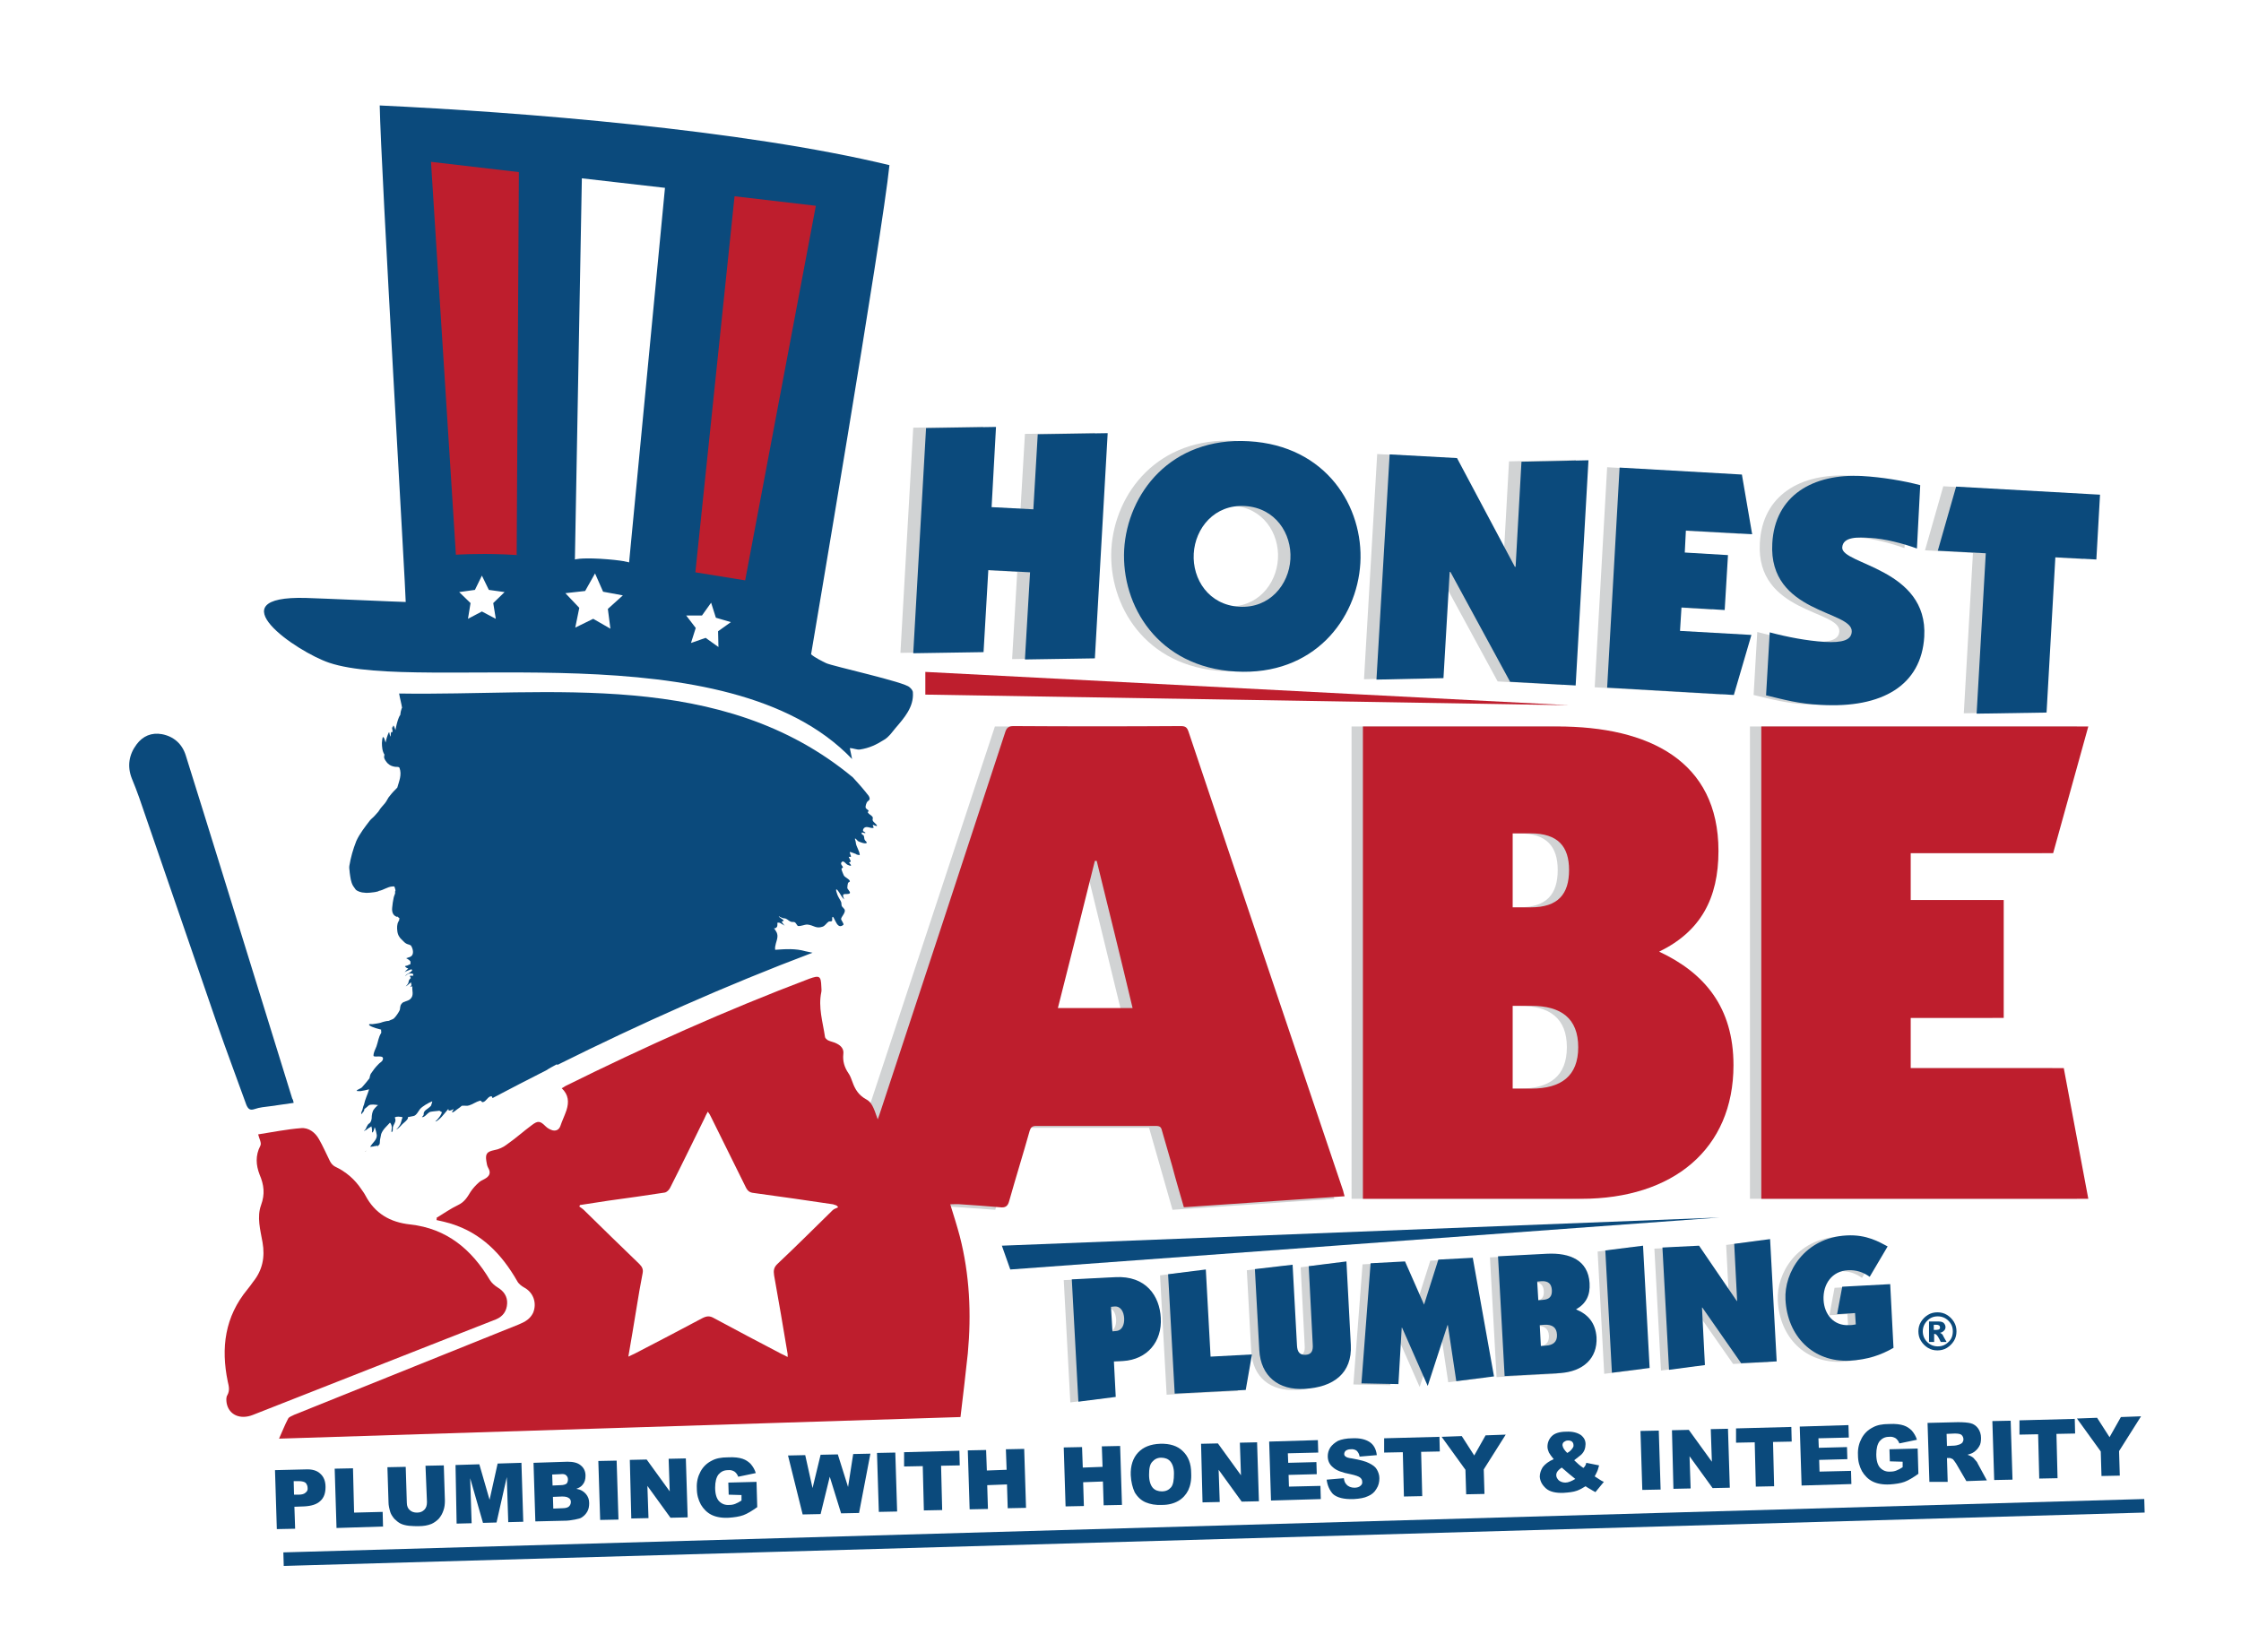 <svg xmlns="http://www.w3.org/2000/svg" xmlns:xlink="http://www.w3.org/1999/xlink" id="Layer_1" x="0px" y="0px" viewBox="0 0 612 451.2" style="enable-background:new 0 0 612 451.2;" xml:space="preserve"><style type="text/css">	.st0{fill-rule:evenodd;clip-rule:evenodd;fill:#0B4A7C;}	.st1{fill:#D1D3D4;}	.st2{fill:#BE1E2D;}	.st3{fill:#0B4A7C;}	.st4{fill-rule:evenodd;clip-rule:evenodd;fill:#010101;}	.st5{fill-rule:evenodd;clip-rule:evenodd;fill:#BE1E2D;}</style><path class="st0" d="M249.3,189.1c0.3,4-2.4,7-4.8,9.8c-1,1.2-1.7,2.3-3,3.1c-2.2,1.4-4.1,2.3-6.7,2.7c-0.8,0.1-1.9-0.4-2.7-0.4 c0,0,0,0.1,0,0.1c0.1,0.6,0.6,2.9,0.6,2.9c-34-35.7-117.5-17.8-142.8-26.3c-8.9-3-31.4-18.4-6.3-17.7c3.8,0.1,25.8,1.1,27.2,1.1 c0.1-1.4-6.8-118.7-7.1-135.6c38.3,1.8,99.1,6.6,139.2,16.3c-1.9,18.9-21.4,133.5-21.4,133.6c1.2,1,2.9,1.8,4.1,2.4 c1.6,0.8,21.7,5.2,22.8,6.6C248.8,188,249.3,188.6,249.3,189.1z M158.9,48.7L157,152.8c0,0,1.3-0.5,6.9-0.2c6.4,0.4,7.9,1,7.9,1 l9.8-102.3L158.9,48.7z M129.7,161.1l-4.3,0.6l3.1,3l-0.7,4.3l3.8-2l3.8,2l-0.7-4.3l3.1-3l-4.3-0.6l-1.9-3.9L129.7,161.1z  M191.7,168.1l-4.3,0l2.6,3.4l-1.3,4.1l4-1.4l3.5,2.5l-0.1-4.3l3.5-2.5l-4.1-1.2l-1.3-4.1L191.7,168.1z M159.8,161.4l-5.4,0.6l3.8,4 l-1.1,5.4l4.9-2.4l4.7,2.7l-0.7-5.4l4.1-3.7l-5.4-1l-2.2-5L159.8,161.4z"></path><g>	<path class="st1" d="M271.7,198.4H321l43.4,129l-44.2,3l-6.4-22.4h-35.4l-6.6,22.4l-42.7-3L271.7,198.4z M296.2,235.2h-0.4  l-10.2,40.6h20.5L296.2,235.2z"></path>	<path class="st1" d="M369.2,198.4h53c25,0,44,9.4,44,34c0,13-4.9,22-16.2,27.5c12.4,5.8,20.3,15.2,20.3,31  c0,22.9-16.5,36.5-41.6,36.5h-59.6V198.4z M410,247.8h4.9c7.5,0,10.5-3.6,10.5-10.2c0-6.4-3-10-10.5-10H410V247.8z M410,297.3h5.1  c8.1,0,12.8-3.4,12.8-11.3c0-7.9-4.7-11.3-12.8-11.3H410V297.3z"></path>	<path class="st1" d="M477.9,327.4v-129h89.3l-9.6,34.6h-38.9v12.8h25.4v32.2h-25.4v13.7h41.8l6.7,35.7H477.9z"></path></g><g>	<path class="st2" d="M372.3,198.4h53c25,0,44,9.4,44,34c0,13-4.9,22-16.2,27.5c12.4,5.8,20.3,15.2,20.3,31  c0,22.9-16.5,36.5-41.6,36.5h-59.6V198.4z M413.1,247.8h4.9c7.5,0,10.5-3.6,10.5-10.2c0-6.4-3-10-10.5-10h-4.9V247.8z M413.1,297.3  h5.1c8.1,0,12.8-3.4,12.8-11.3c0-7.9-4.7-11.3-12.8-11.3h-5.1V297.3z"></path>	<path class="st2" d="M481,327.4v-129h89.3l-9.6,34.6h-38.9v12.8h25.4v32.2h-25.4v13.7h41.8l6.7,35.7H481z"></path></g><g>	<path class="st1" d="M292.3,383l-1.8-33.4l11.8-0.6c8.5-0.5,12.2,5.2,12.5,11.1c0.4,6.5-3.7,11.4-10.3,11.8L302,372l0.5,9.7  L292.3,383z M301.6,363.9l1-0.1c1.6-0.1,2.3-1.7,2.2-3.5c-0.1-1.7-0.9-3.3-2.6-3.2l-1,0.1L301.6,363.9z"></path>	<path class="st1" d="M318.6,380.9l-1.8-32.6l10.3-1.3l1.3,23.8l11.3-0.6l-1.7,9.7L318.6,380.9z"></path>	<path class="st1" d="M350.8,345.7l1.2,22.1c0.1,1.7,0.7,2.6,2.4,2.5c1.7-0.1,2-1.3,1.9-2.8l-1.1-21.4l10.3-1.3l1.2,22.8  c0.4,7.7-4.7,11.6-12.7,12c-7,0.4-11.9-3.4-12.3-10.6l-1.2-22.1L350.8,345.7z"></path>	<path class="st1" d="M390.6,344.3l9.4-0.5l5.8,32.4l-10.3,1.3l-2.3-15.3l-0.1,0l-5.4,16.6l-7-15.9l-0.1,0l-0.9,15.4l-10.1-0.2  l2.5-32.8l9.4-0.5l5.2,11.8L390.6,344.3z"></path>	<path class="st1" d="M406.9,343.4l13.4-0.7c6.3-0.3,11.2,1.8,11.6,8c0.2,3.3-0.9,5.6-3.7,7.2c3.2,1.3,5.3,3.6,5.6,7.6  c0.3,5.8-3.7,9.4-10,9.8l-15.1,0.8L406.9,343.4z M417.9,355.4l1.2-0.1c1.9-0.1,2.6-1,2.5-2.7c-0.1-1.6-0.9-2.5-2.8-2.4l-1.2,0.1  L417.9,355.4z M418.6,367.9l1.3-0.1c2-0.1,3.2-1,3.1-3s-1.3-2.8-3.4-2.7l-1.3,0.1L418.6,367.9z"></path>	<path class="st1" d="M446.6,340.5l1.8,33.4l-10.3,1.3l-1.8-33.4L446.6,340.5z"></path>	<path class="st1" d="M451.8,341l10-0.5l10.3,15.1l0.1,0l-0.8-15.6l9.8-1.3L483,372l-9.7,0.5l-10.6-15.2l-0.1,0l0.8,15.7l-9.8,1.3  L451.8,341z"></path>	<path class="st1" d="M508.5,349c-1.8-1.3-3.7-1.9-5.9-1.8c-4.4,0.2-6.9,3.8-6.7,8.1c0.2,4,2.8,7.1,6.9,6.9c0.9,0,1.3-0.1,1.9-0.2  l-0.2-3.1l-4.9,0.3l1.4-7.5l13.1-0.7l0.9,17.4c-3.5,2-7,3.2-11.9,3.5c-10.1,0.5-17.1-6.7-17.6-16.7c-0.4-7.4,5.2-16.9,16.7-17.5  c5.5-0.3,8.9,1.8,11.2,3L508.5,349z"></path></g><g>	<path class="st1" d="M245.9,178.3l3.5-61.5l19.1-0.3l-1.2,21.9l11.4,0.6l1.2-20.5l19.1-0.3l-3.5,61.5l-19.1,0.3l1.4-23.8l-11.4-0.6  L265,178L245.9,178.3z"></path>	<path class="st1" d="M368,153.7c-0.9,15.3-12.7,30.8-34,29.6c-21.3-1.2-31.3-18-30.5-33.3c0.9-15.3,12.7-30.8,34-29.6  C358.9,121.7,368.9,138.4,368,153.7z M322.6,151.1c-0.4,7,4.1,14,12.4,14.5c8.3,0.5,13.6-6,14-13c0.4-7-4.1-14-12.4-14.5  C328.2,137.7,323,144.1,322.6,151.1z"></path>	<path class="st1" d="M376.1,124l18.4,1l15.8,29.7l0.2,0l1.6-28.7l18.3-0.4l-3.5,61.5l-17.9-1l-16.3-30l-0.2,0l-1.7,29l-18.3,0.4  L376.1,124z"></path>	<path class="st1" d="M435.5,187.7l3.4-60.1l33.4,1.9l2.8,16.3l-18.1-1l-0.3,6l11.8,0.7l-0.9,15l-11.8-0.7l-0.4,6.4l19.5,1.1  l-4.8,16.4L435.5,187.7z"></path>	<path class="st1" d="M520.1,149.7c-3.8-1.4-8.9-2.7-12.8-2.9c-3.2-0.2-7.4-0.4-7.6,2.6c-0.3,4.7,23.5,5.7,22.4,24.4  c-0.8,13.2-11.4,19.6-28.3,18.6c-6-0.3-9.9-1.4-14.9-2.6l1-17.2c4.9,1.3,10.2,2.3,14.9,2.6c5,0.3,7.4-0.5,7.5-2.8  c0.3-5.8-22.8-4.9-21.7-24.1c0.7-13.1,11.1-19.1,24.5-18.4c5.4,0.3,11.4,1.3,15.9,2.5L520.1,149.7z"></path>	<path class="st1" d="M530.7,132.8l39.3,2.2l-1,17.7l-11.2-0.6l-2.4,42.4l-19.1,0.3l2.5-43.8l-13.1-0.7L530.7,132.8z"></path></g><g>	<path class="st3" d="M534.3,363.6c0,0.9-0.2,1.8-0.7,2.6c-0.5,0.8-1.1,1.4-1.9,1.9c-0.8,0.5-1.7,0.7-2.6,0.7  c-0.9,0-1.8-0.2-2.6-0.7c-0.8-0.5-1.4-1.1-1.9-1.9c-0.5-0.8-0.7-1.7-0.7-2.6c0-0.9,0.2-1.8,0.7-2.6c0.5-0.8,1.1-1.4,1.9-1.9  c0.8-0.5,1.7-0.7,2.6-0.7c0.9,0,1.8,0.2,2.6,0.7c0.8,0.5,1.4,1.1,1.9,1.9C534.1,361.8,534.3,362.7,534.3,363.6z M533.3,363.6  c0-1.2-0.4-2.1-1.2-2.9c-0.8-0.8-1.8-1.2-2.9-1.2c-1.2,0-2.1,0.4-2.9,1.2c-0.8,0.8-1.2,1.8-1.2,2.9s0.4,2.1,1.2,2.9  c0.8,0.8,1.8,1.2,2.9,1.2c1.2,0,2.1-0.4,2.9-1.2C532.9,365.8,533.3,364.8,533.3,363.6z M526.8,360.9h2.5c0.7,0,1.2,0.1,1.5,0.4  c0.3,0.3,0.5,0.7,0.5,1.1c0,0.4-0.1,0.7-0.4,1s-0.6,0.5-1.1,0.6c0.2,0.1,0.4,0.2,0.5,0.3c0.1,0.1,0.3,0.3,0.4,0.6  c0,0,0.3,0.6,0.9,1.6h-1.6c-0.5-1.1-0.9-1.7-1.1-1.9c-0.2-0.2-0.4-0.3-0.5-0.3c0,0-0.1,0-0.2,0v2.2h-1.4V360.9z M528.2,363.2h0.6  c0.4,0,0.7-0.1,0.8-0.2c0.2-0.1,0.2-0.3,0.2-0.5c0-0.2-0.1-0.4-0.2-0.5c-0.2-0.1-0.4-0.2-0.8-0.2h-0.7V363.2z"></path></g><polygon class="st4" points="100.1,314.2 100.1,314.2 100.1,314.2 "></polygon><path class="st4" d="M99.7,314.4l0.1,0c0.1,0,0.2-0.1,0.2-0.2l0,0C100,314.3,99.9,314.3,99.7,314.4 C99.7,314.4,99.7,314.4,99.7,314.4z"></path><path class="st4" d="M110.5,275.8c0,0-0.2,0.1-0.1,0.1c0.1,0,0.3-0.1,0.4-0.2c0,0,0,0,0,0C110.7,275.7,110.6,275.8,110.5,275.8z"></path><path class="st4" d="M111.6,276.1c0.1,0,0.2-0.1,0.2-0.1C111.8,276,111.8,276.1,111.6,276.1C111.7,276.1,111.6,276.1,111.6,276.1z"></path><path class="st0" d="M109,189.4c0.2,1.3,0.6,2.6,0.8,3.9c-0.1,0.2-0.2,0.3-0.2,0.5c-0.2,0.5-0.2,1-0.3,1.5c-0.2,0.2-0.3,0.5-0.4,0.7 c-0.4,1-0.7,2.2-0.9,3.4c-0.1-0.3-0.2-0.6-0.3-0.8c0-0.1-0.2-0.5-0.3-0.4c-0.1,0-0.1,0.3-0.1,0.5c-0.1-0.1-0.1-0.1-0.2-0.1 c-0.1,0.1,0.1,0.8,0.1,1c0,0.1,0,0.2,0,0.4c0,0-0.1-0.1-0.1-0.1c0,0,0,0-0.1,0l0-0.1c0,0,0,0.1,0,0.1c-0.3-0.1-0.3,0.8-0.3,0.9 c0,0.1,0,0.3,0,0.4c-0.2-0.3-0.3-0.6-0.3-0.7c0-0.2-0.1-0.6-0.2-0.5c-0.4,0.8-0.7,1.8-0.9,2.8c-0.2-0.7-0.4-1.5-0.7-1.5 c-0.2,0-0.3,1.5-0.3,1.6c0,1,0.1,2.3,0.7,3.2c-0.1,0.3-0.1,0.6-0.1,0.8c0.1,0.5,0.6,1.2,1,1.6c0.5,0.5,1.2,0.8,1.9,0.9 c0.3,0.1,1.1-0.1,1.3,0.3c0.7,1.9-0.1,3.6-0.6,5.4c-0.7,0.7-1.4,1.4-2,2.2c-0.6,0.6-0.8,1.4-1.4,2.1c-0.5,0.6-1.2,1.3-1.6,2 c-0.1,0.1-0.1,0.2-0.2,0.3c-0.3,0.3-0.6,0.7-0.9,1c-0.4,0.5-1,0.9-1.4,1.4c-1.3,1.7-2.8,3.6-3.7,5.6c-0.9,2.3-1.5,4.4-1.9,6.8 c-0.1,0.6,0.1,1.3,0.1,1.8c0.2,1.4,0.3,2.5,0.9,3.6l0,0l0,0c0.2,0.3,0.4,0.6,0.7,1c0.4,0.5,1.6,0.9,2.5,0.9c0.5,0.1,0.9,0,1.4,0 c0.7-0.1,1.3-0.1,2-0.3c0.2,0,0.3-0.1,0.5-0.2c1.2-0.2,2.3-1.1,3.6-1.2c0.2,0,0.4,0,0.6,0c0.1,0.4,0.3,0.7,0.3,1.2l-0.1,0.1 c0,0.2,0,0.4,0,0.6c-0.1,0.4-0.3,0.7-0.4,1.2c-0.2,0.9-0.3,1.7-0.4,2.7c-0.1,1,0.1,2.1,1.3,2.5l0.1-0.1c0.2,0.2,0.4,0.3,0.6,0.5 c-0.1,0.2-0.1,0.4-0.1,0.6c-0.1,0.1-0.2,0.2-0.2,0.3c-0.4,0.7-0.4,1.7-0.3,2.5c0.1,1.1,0.6,1.9,1.3,2.5c0.2,0.2,0.4,0.4,0.6,0.6 c0.4,0.4,0.9,0.6,1.4,0.7c0.1,0.1,0.2,0.1,0.4,0.2c0.5,0.7,0.8,1.9,0.4,2.6c-0.2,0.4-0.7,0.6-1.1,0.7c0,0-0.5,0.2-0.6,0.2 c0.1,0,0.2,0.1,0.2,0.1c0.2,0.1,0.4,0.2,0.5,0.3c0.3,0.2,0.4,0.4,0.5,0.5l0,0c0,0.2,0,0.3,0,0.5c0,0.1,0,0.1,0,0.2 c-0.3,0.1-0.6,0.3-0.9,0.4c0,0-0.6,0.1-0.6,0.2c0.2,0.3,0.5,0.5,0.9,0.6c0,0-0.1,0.1-0.1,0.1c-0.2,0.2-0.5,0.4-0.7,0.7 c0,0-0.2,0.2-0.2,0.2c0,0,0.2-0.1,0.2-0.1c0.2-0.1,0.3-0.2,0.6-0.3c0.3-0.1,0.5-0.2,0.8-0.3c0.1,0,0.1,0,0.2-0.1c0,0,0.1,0,0.1,0.1 c0,0,0.1,0,0.2,0.1c-0.2,0.4-0.6,0.7-1,0.9c-0.3,0.2-0.8,0.4-0.9,0.8c0,0,0.1-0.1,0.1-0.1c0.1-0.1,0.1-0.1,0.2-0.2 c0.2-0.1,0.5-0.4,0.7-0.4c0.2,0,0.6-0.1,0.8,0c0.2,0,0.3,0.1,0.4,0.2c0,0.1-0.2,0.2,0,0.3c0,0-0.3,0.1-0.3,0.1c-0.1,0-0.6-0.1-0.6,0 c-0.1,0.2,0.1,0.4,0.2,0.6c-0.2,0.2-0.4,0.4-0.5,0.6c-0.1,0.2-0.1,0.5-0.2,0.8c-0.1,0.2-0.4,0.6-0.7,0.9c0.2-0.1,0.5-0.3,0.7-0.5 c0.2-0.2,0.5-0.4,0.7-0.6c0.1,0.1,0.1,0.3,0.1,0.4c0,0.1,0,0.2,0.1,0.3c-0.1,0.2-0.3,0.5-0.5,0.6c0,0,0,0,0,0 c0.2-0.1,0.3-0.1,0.5-0.2c0.1,0,0.2,0,0.2,0c-0.1,1.2,0.5,2.4-0.5,3.4c-0.7,0.7-1.9,0.6-2.4,1.3c-0.6,0.7-0.3,1.3-0.6,1.9 c-0.3,0.6-0.9,1.5-1.4,2c-0.3,0.4-1,0.5-1.5,0.8c-0.7,0-2,0.4-2.2,0.5c-0.7,0.2-1.6,0.3-2.3,0.4c-0.2,0-0.9-0.1-0.9,0.1 c-0.2,0.4,2.1,1.1,2.2,1.1c0.3,0.1,0.7,0.2,1.1,0.3c-0.1,0.3,0.1,0.6,0,0.9c-0.8,1.3-0.8,2.3-1.3,3.7c-0.3,0.8-0.8,1.6-0.8,2.5 c0,0.7,3.2-0.5,2.5,1.2c-0.2,0.5-0.9,0.8-1.2,1.2c-0.8,0.8-1.4,1.6-2,2.5c-0.2,0.3-0.3,0.8-0.4,1.3c-0.6,0.8-1.3,1.6-2,2.4 c-0.3,0.4-1.3,0.6-1.5,1c-0.1,0.1,0.9,0.1,1,0.1c0.8-0.1,1.6-0.3,2.4-0.5c-0.4,1.4-1.1,2.7-1.4,4.2c-0.2,0.4-0.3,0.9-0.4,1.3 c-0.1,0.3-0.5,1-0.3,1.3c0,0,0.3-0.4,0.4-0.5c0.3-0.3,0.4-0.6,0.4-0.9c0.3-0.2,1.1-0.9,1.2-1c0.5-0.4,1.9-0.2,2.5-0.1 c0.2,0-0.3,0.2-0.4,0.4c-0.3,0.3-0.5,0.5-0.7,0.8c-0.4,0.5-0.6,1.5-0.6,2.5c-0.1,0.3-0.1,0.7-0.3,0.9c-0.1,0.3-0.4,0.4-0.6,0.6 c-0.2,0.2-0.3,0.5-0.5,0.8c-0.1,0.2-0.1,0.3-0.2,0.5c-0.1,0.2-0.4,0.4-0.5,0.6c0,0.1,0.1-0.1,0.2-0.1c0.1-0.1,0.2-0.1,0.4-0.2 c0.3-0.2,0.6-0.5,1-0.7c0.2-0.1,0.3-0.2,0.4-0.3c0,0.1,0.1,0.2,0.1,0.3c0.1,0.3,0.1,0.6,0.1,0.9c0,0.1,0,0.2,0,0.3c0,0,0,0.2,0,0.2 c0.4-0.1,0.5-0.7,0.6-1c0-0.1,0.1-0.3,0.1-0.4c0,0,0.1,0.1,0.1,0.1c0.2,0.6,0.4,1.3,0.5,2c0.1,1.3-1.2,2.1-1.8,3.2c0,0,0.2,0,0.2,0 c0.2,0,0.4-0.1,0.7-0.1c0.2-0.1,0.7-0.1,1.1-0.2c0,0.1,0,0.2,0,0.4c0,0.2,0-0.1,0.1-0.4c0.2-0.1,0.3-0.2,0.4-0.3 c0.2-0.4,0.1-0.9,0.2-1.4c0.1-0.5,0.2-1,0.3-1.5c0.5-1.3,1.5-2.1,2.4-3.1c0.2,0.2,0.3,0.4,0.4,0.7c0.2,0.6,0,1.2,0,1.8 c0,0.1,0.1,0.1,0.2,0c0.3-0.4,0.1-0.9,0.2-1.3c0.2-0.7,0.7-1.2,0.7-1.9c0-0.3-0.1-0.5-0.2-0.7c0.6-0.4,1.4-0.2,2.1-0.1 c0,0.1,0,0.3-0.1,0.4c-0.2,0.6-0.3,1.4-0.7,1.9c-0.2,0.2-0.3,0.5-0.5,0.7c0,0-0.3,0.2-0.3,0.3c0,0.1,0.4-0.2,0.4-0.2 c0.5-0.4,0.8-0.8,1.2-1.2c0.4-0.4,1.3-1,1.5-1.6c0-0.1,0-0.2,0-0.3c0.5-0.1,1-0.2,1.5-0.3c0.8-0.1,1.4-1.4,1.8-1.9 c0.7-0.8,2.3-1.7,3.3-2.1c0.2-0.1-0.3,1.1-0.3,1.2c-0.9,1-2.1,1.2-2,2.4c0,0.3-0.6,0.7-0.4,0.7c0.6,0.1,1.4-1,1.9-1.3 c0.4-0.3,1.9-0.3,2.4-0.4c0.7-0.2,0.6,0.3,1.1,0.3c0,0,0,0,0,0c-0.1,0.3-0.2,0.6-0.4,0.9c-0.2,0.4-0.6,0.8-0.9,1.2 c-0.1,0.1-0.4,0.3-0.5,0.5c0,0,0.3-0.1,0.3-0.1c0.2-0.1,0.5-0.3,0.7-0.5c0.6-0.5,1-1,1.5-1.6c0.3-0.4,0.7-0.8,1-1.2 c0.2,0-0.1,0.4,0.3,0.4c0.4,0,0.8-0.2,1.2-0.4c0,0.1-0.1,0.1-0.1,0.2c-0.1,0.2-0.2,0.3-0.3,0.5c0,0-0.1,0.2,0,0.2 c0.4,0,1-0.6,1.3-0.8c0.4-0.3,0.9-0.6,1.3-1c0.7-0.1,1.5,0.1,2-0.1c1-0.3,1.9-1,3-1.3c0.3-0.1,0.4,0.5,0.8,0.4 c0.9-0.2,1.3-1.5,2.2-1.6c0.3,0,0.3,0.2,0.4,0.5c4.9-2.6,9.8-5.1,14.7-7.6c0.9-0.6,1.9-1.1,2.8-1.6c0.1,0,0.2,0.1,0.3,0.1 c22.7-11.3,46-21.7,69.6-30.6c-0.6-0.1-1.3-0.3-1.9-0.4c-2.8-0.8-5.5-0.6-8.3-0.4c-0.2-1.1,0.5-2.4,0.6-3.4c0.1-0.6-0.1-1.3-0.4-1.7 c-0.1-0.2-0.3-0.4-0.3-0.5c0-0.1-0.3-0.2-0.3-0.2c0.3-0.1,0.7-0.1,0.9-0.5c0.3-0.7-0.2-1.3,0.5-1.1c0.2,0,0.2,0,0.4,0.1 c0.2,0.1,0.3,0.2,0.5,0.3c0.3,0.2,0.6,0.3,0.8,0.5c0.1,0.1-0.2-0.2-0.3-0.3c-0.2-0.2-0.4-0.6-0.6-0.8c-0.1-0.2,0.6-0.2,0.5-0.4 c-0.1-0.3-1.3-0.9-1.3-1.1c0-0.2,0.3,0.2,0.5,0.2c0.3,0.1,0.6,0.3,0.9,0.3c0.8,0,1.1,0.6,1.8,0.9c0.4,0.2,0.9,0,1.2,0.2 c0.2,0.1,0.7,1,0.8,1c0.9,0.1,1.7-0.4,2.6-0.4c1.8,0.2,2.3,1.2,4.1,0.6c0.7-0.2,1.1-1,1.7-1.4c0.2-0.1,0.8,0,0.9-0.2 c0.2-0.3-0.1-0.9,0.2-1.1c0.2-0.1,0.6,1,0.7,1.1c0.5,1,1.1,2,2.2,1.1c0.3-0.2-0.6-1.3-0.6-1.6c0-0.6,1.2-1.6,1-2.5 c-0.1-0.3-0.6-0.7-0.8-1c-0.2-0.5,0-0.9-0.3-1.4c-0.4-0.7-0.9-1.5-1.1-2.3c0,0-0.3-0.8-0.1-0.9c0.3-0.1,1.3,1.7,1.5,2 c0.1,0.2,0.3,0.3,0.4,0.5c0.1,0.1,0.2,0.3,0.2,0.2c0-0.3-0.6-1.2,0-1.4c0.4-0.1,1.4,0.1,1.6-0.3c0.2-0.4-0.8-1.1-0.7-1.5 c0-0.3,0.1-1,0.2-1.3c0.1-0.1,0.5-0.3,0.5-0.4c-0.1-0.7-1.4-1-1.7-1.7c-0.1-0.2-0.6-1.4-0.6-1.7c0-0.2,0.4-0.3,0.4-0.4 c0-0.4-0.9-0.9-0.3-1.5c0.5-0.5,1.1,0.6,1.6,0.8c0,0,0.9,0.4,0.9,0.2c0-0.4-0.5-0.6-0.5-0.9c0,0,0.5,0,0.4-0.4 c0-0.1-0.6-1.1-0.5-1.1c0.1,0,0.6,0.1,0.6-0.1c0-0.2-0.4-1-0.3-1.2c0.1-0.1,1.2,0.4,1.3,0.4c0.3,0.1,0.3,0.1,0.6,0.3 c0.1,0,0.8,0.2,0.8,0.1c-0.1-1.3-1-2.2-1.1-3.5c0-0.2-0.3-0.9-0.2-1c0.1-0.1,0.7,0.6,0.8,0.7c0.3,0.2,2,0.9,2.4,0.5 c0.1-0.1-0.3-0.6-0.4-0.6c-0.4-0.5-0.2-0.8-0.4-1.3c-0.1-0.4-0.6-0.2-0.6-0.8c0-0.4,0.9,0.2,1,0c0.2-0.2-0.5-0.3-0.6-0.6 c-0.1-0.2,0.1-0.6,0.3-0.8c0.8-0.6,1.7,0.2,2.5,0c0.3-0.1-0.3-0.6-0.1-0.8c0-0.1,1.1,0.5,1.1,0.2c0-0.3-1-1-1.1-1.3 c-0.3-0.4,0.2-0.8-0.2-1.2c-0.3-0.4-0.9-0.6-1.2-1.1c-0.1-0.3,0.3-0.2,0.2-0.5c-0.2-0.3-0.7-0.5-0.8-0.8c-0.1-0.4,0.2-1.4,0.5-1.7 c0.2-0.2,0.6-0.4,0.6-0.7c0-0.8-0.7-1.3-1.1-1.9c-1.1-1.4-3.5-4-3.5-4C197,182.5,150.2,190.1,109,189.4z"></path><path class="st4" d="M110.7,268.1C110.8,268.1,110.8,268.1,110.7,268.1C110.8,268.1,110.7,268.1,110.7,268.1 C110.7,268.1,110.7,268.1,110.7,268.1z"></path><g>	<path class="st3" d="M249.4,178.4l3.5-61.5l19.1-0.3l-1.2,21.9l11.4,0.6l1.2-20.5l19.1-0.3l-3.5,61.5l-19.1,0.3l1.4-23.8l-11.4-0.6  l-1.3,22.4L249.4,178.4z"></path>	<path class="st3" d="M371.5,153.8c-0.9,15.3-12.7,30.8-34,29.6c-21.3-1.2-31.3-18-30.5-33.3c0.9-15.3,12.7-30.8,34-29.6  C362.3,121.7,372.4,138.5,371.5,153.8z M326,151.2c-0.4,7,4.1,14,12.4,14.5c8.3,0.5,13.6-6,14-13c0.4-7-4.1-14-12.4-14.5  C331.7,137.7,326.4,144.2,326,151.2z"></path>	<path class="st3" d="M379.5,124.1l18.4,1l15.8,29.7l0.2,0l1.6-28.7l18.3-0.4l-3.5,61.5l-17.9-1l-16.3-30l-0.2,0l-1.7,29l-18.3,0.4  L379.5,124.1z"></path>	<path class="st3" d="M438.9,187.8l3.4-60.1l33.4,1.9l2.8,16.3l-18.1-1l-0.3,6l11.8,0.7l-0.9,15l-11.8-0.7l-0.4,6.4l19.5,1.1  l-4.8,16.4L438.9,187.8z"></path>	<path class="st3" d="M523.5,149.8c-3.8-1.4-8.9-2.7-12.8-2.9c-3.2-0.2-7.4-0.4-7.6,2.6c-0.3,4.7,23.5,5.7,22.4,24.4  c-0.8,13.2-11.4,19.6-28.3,18.6c-6-0.3-9.9-1.4-14.9-2.6l1-17.2c4.9,1.3,10.2,2.3,14.9,2.6c5,0.3,7.4-0.5,7.5-2.8  c0.3-5.8-22.8-4.9-21.7-24.1c0.7-13.1,11.1-19.1,24.5-18.4c5.4,0.3,11.4,1.3,15.9,2.5L523.5,149.8z"></path>	<path class="st3" d="M534.2,132.9l39.3,2.2l-1,17.7l-11.2-0.6l-2.4,42.4l-19.1,0.3l2.5-43.8l-13.1-0.7L534.2,132.9z"></path></g><g>	<path class="st3" d="M294.5,382.8l-1.8-33.4l11.8-0.6c8.5-0.5,12.2,5.2,12.5,11.1c0.4,6.5-3.7,11.4-10.3,11.8l-2.5,0.1l0.5,9.7  L294.5,382.8z M303.8,363.6l1-0.1c1.6-0.1,2.3-1.7,2.2-3.5c-0.1-1.7-0.9-3.3-2.6-3.2l-1,0.1L303.8,363.6z"></path>	<path class="st3" d="M320.8,380.6l-1.8-32.6l10.3-1.3l1.3,23.8l11.3-0.6l-1.7,9.7L320.8,380.6z"></path>	<path class="st3" d="M353,345.4l1.2,22.1c0.1,1.7,0.7,2.6,2.4,2.5c1.7-0.1,2-1.3,1.9-2.8l-1.1-21.4l10.3-1.3l1.2,22.8  c0.4,7.7-4.7,11.6-12.7,12c-7,0.4-11.9-3.4-12.3-10.6l-1.2-22.1L353,345.4z"></path>	<path class="st3" d="M392.8,344l9.4-0.5l5.8,32.4l-10.3,1.3l-2.3-15.3l-0.1,0l-5.4,16.6l-7-15.9l-0.1,0l-0.9,15.4l-10.1-0.2  l2.5-32.8l9.4-0.5l5.2,11.8L392.8,344z"></path>	<path class="st3" d="M409.1,343.1l13.4-0.7c6.3-0.3,11.2,1.8,11.6,8c0.2,3.3-0.9,5.6-3.7,7.2c3.2,1.3,5.3,3.6,5.6,7.6  c0.3,5.8-3.7,9.4-10,9.8l-15.1,0.8L409.1,343.1z M420.1,355.1l1.2-0.1c1.9-0.1,2.6-1,2.5-2.7c-0.1-1.6-0.9-2.5-2.8-2.4l-1.2,0.1  L420.1,355.1z M420.8,367.6l1.3-0.1c2-0.1,3.2-1,3.1-3s-1.3-2.8-3.4-2.7l-1.3,0.1L420.8,367.6z"></path>	<path class="st3" d="M448.7,340.2l1.8,33.4l-10.3,1.3l-1.8-33.4L448.7,340.2z"></path>	<path class="st3" d="M454,340.7l10-0.5l10.3,15.1l0.1,0l-0.8-15.6l9.8-1.3l1.8,33.4l-9.7,0.5l-10.6-15.2l-0.1,0l0.8,15.7l-9.8,1.3  L454,340.7z"></path>	<path class="st3" d="M510.6,348.7c-1.8-1.3-3.7-1.9-5.9-1.8c-4.4,0.2-6.9,3.8-6.7,8.1c0.2,4,2.8,7.1,6.9,6.9c0.9,0,1.3-0.1,1.9-0.2  l-0.2-3.1l-4.9,0.3l1.4-7.5l13.1-0.7l0.9,17.4c-3.5,2-7,3.2-11.9,3.5c-10.1,0.5-17.1-6.7-17.6-16.7c-0.4-7.4,5.2-16.9,16.7-17.5  c5.5-0.3,8.9,1.8,11.2,3L510.6,348.7z"></path></g><g>	<path class="st3" d="M75.1,401.5l8.3-0.2c1.8-0.1,3.2,0.3,4.1,1.2c0.9,0.8,1.4,2,1.4,3.6c0,1.6-0.4,2.9-1.4,3.8  c-0.9,0.9-2.4,1.4-4.4,1.5l-2.7,0.1l0.2,6l-5,0.1L75.1,401.5z M80.3,408.2l1.2,0c1,0,1.6-0.2,2-0.6c0.4-0.3,0.6-0.8,0.5-1.3  c0-0.5-0.2-0.9-0.5-1.3c-0.3-0.3-1-0.5-1.9-0.5l-1.4,0L80.3,408.2z"></path>	<path class="st3" d="M91.4,401.1l5-0.1l0.3,12.1l7.8-0.2l0.1,4l-12.7,0.4L91.4,401.1z"></path>	<path class="st3" d="M116.2,400.3l5-0.1l0.3,9.6c0,1-0.1,1.9-0.4,2.7c-0.3,0.9-0.7,1.6-1.3,2.3c-0.6,0.6-1.3,1.1-2,1.4  c-1,0.4-2.1,0.6-3.5,0.6c-0.8,0-1.6,0-2.6-0.1c-0.9-0.1-1.7-0.3-2.3-0.6s-1.2-0.8-1.7-1.3c-0.5-0.6-0.9-1.2-1.1-1.8  c-0.3-1-0.5-1.9-0.5-2.7l-0.3-9.6l5-0.1l0.3,9.8c0,0.9,0.3,1.6,0.8,2c0.5,0.5,1.2,0.7,2,0.7c0.9,0,1.5-0.3,2-0.8  c0.5-0.5,0.7-1.2,0.7-2.1L116.2,400.3z"></path>	<path class="st3" d="M124.4,400.1l6.5-0.2l2.8,9.7l2.2-9.9l6.5-0.2l0.5,16.1l-4.1,0.1l-0.4-12.3l-2.8,12.4l-3.7,0.1l-3.5-12.2  l0.4,12.3l-4.1,0.1L124.4,400.1z"></path>	<path class="st3" d="M145.7,399.5l9.3-0.3c1.6,0,2.8,0.3,3.6,1c0.9,0.7,1.3,1.7,1.3,2.8c0,1-0.2,1.8-0.8,2.5  c-0.4,0.5-0.9,0.8-1.7,1.1c1.2,0.2,2,0.7,2.6,1.4c0.6,0.7,0.9,1.5,0.9,2.5c0,0.8-0.1,1.6-0.5,2.3c-0.4,0.7-0.9,1.2-1.5,1.6  c-0.4,0.3-1,0.4-1.9,0.6c-1.1,0.2-1.9,0.3-2.2,0.3l-8.6,0.2L145.7,399.5z M150.9,405.7l2.2-0.1c0.8,0,1.3-0.2,1.6-0.4  c0.3-0.3,0.4-0.7,0.4-1.2c0-0.5-0.2-0.8-0.5-1.1c-0.3-0.3-0.8-0.4-1.6-0.3l-2.2,0.1L150.9,405.7z M151.1,412l2.5-0.1  c0.9,0,1.5-0.2,1.8-0.5c0.3-0.3,0.5-0.7,0.5-1.2c0-0.5-0.2-0.9-0.6-1.1c-0.4-0.3-1-0.4-1.8-0.4l-2.5,0.1L151.1,412z"></path>	<path class="st3" d="M163.4,399l5-0.1l0.5,16.1l-5,0.1L163.4,399z"></path>	<path class="st3" d="M172,398.7l4.6-0.1l6.3,8.7l-0.3-8.9l4.7-0.1l0.5,16.1l-4.7,0.1l-6.3-8.7l0.3,8.8l-4.7,0.1L172,398.7z"></path>	<path class="st3" d="M199,408.2l-0.1-3.3l7.7-0.2l0.2,6.9c-1.4,1-2.7,1.8-3.8,2.2c-1.1,0.4-2.5,0.6-4,0.7c-1.9,0.1-3.5-0.2-4.7-0.8  c-1.2-0.6-2.2-1.6-2.9-2.8c-0.7-1.3-1.1-2.7-1.1-4.4c-0.1-1.8,0.3-3.3,1-4.6c0.7-1.3,1.7-2.3,3.1-3c1.1-0.6,2.5-0.9,4.4-0.9  c1.8-0.1,3.1,0.1,4,0.4c0.9,0.3,1.6,0.8,2.2,1.4c0.6,0.7,1.1,1.5,1.4,2.5l-4.8,1c-0.2-0.6-0.6-1.1-1-1.4c-0.5-0.3-1.1-0.5-1.8-0.4  c-1.1,0-1.9,0.4-2.6,1.2c-0.6,0.8-0.9,2-0.9,3.6c0,1.7,0.4,3,1.1,3.7c0.7,0.7,1.6,1.1,2.8,1c0.6,0,1.1-0.1,1.6-0.3  c0.5-0.2,1.1-0.5,1.7-0.9l0-1.5L199,408.2z"></path>	<path class="st3" d="M215.2,397.5l4.7-0.1l2,9l2.2-9.1l4.7-0.1l2.8,8.9l1.4-9l4.7-0.1l-3.1,16.2l-4.9,0.1l-3.1-10l-2.5,10.2  l-4.9,0.1L215.2,397.5z"></path>	<path class="st3" d="M239.5,396.8l5-0.1l0.5,16.1l-5,0.1L239.5,396.8z"></path>	<path class="st3" d="M246.9,396.6l15.1-0.4l0.1,4l-5.1,0.1l0.3,12.1l-5,0.1l-0.3-12.1l-5.1,0.1L246.9,396.6z"></path>	<path class="st3" d="M264.3,396.1l5-0.1l0.2,5.6l5.4-0.2l-0.2-5.6l5-0.1l0.5,16.1l-5,0.1l-0.2-6.5l-5.4,0.2l0.2,6.5l-5,0.1  L264.3,396.1z"></path>	<path class="st3" d="M290.5,395.3l5-0.1l0.2,5.6l5.4-0.2l-0.2-5.6l5-0.1l0.5,16.1l-5,0.1l-0.2-6.5l-5.4,0.2l0.2,6.5l-5,0.1  L290.5,395.3z"></path>	<path class="st3" d="M308.8,402.9c-0.1-2.6,0.6-4.7,2-6.2c1.4-1.5,3.4-2.3,6-2.4c2.7-0.1,4.8,0.6,6.2,2c1.5,1.4,2.3,3.4,2.3,6  c0.1,1.9-0.2,3.4-0.8,4.7c-0.6,1.2-1.5,2.2-2.7,2.9c-1.2,0.7-2.7,1.1-4.4,1.1c-1.8,0.1-3.3-0.2-4.5-0.7c-1.2-0.5-2.2-1.4-3-2.7  C309.3,406.3,308.9,404.8,308.8,402.9z M313.8,402.8c0,1.6,0.4,2.8,1,3.5c0.6,0.7,1.5,1,2.5,1c1.1,0,1.9-0.4,2.5-1.1  c0.6-0.7,0.8-2,0.8-3.8c0-1.5-0.4-2.6-1-3.3c-0.6-0.7-1.5-1-2.5-1c-1,0-1.8,0.4-2.4,1.1C314,399.9,313.8,401.1,313.8,402.8z"></path>	<path class="st3" d="M328,394.3l4.6-0.1l6.3,8.7l-0.3-8.9l4.7-0.1l0.5,16.1l-4.7,0.1l-6.3-8.7l0.3,8.8l-4.7,0.1L328,394.3z"></path>	<path class="st3" d="M346.6,393.7l13.3-0.4l0.1,3.4l-8.3,0.2l0.1,2.6l7.7-0.2l0.1,3.3l-7.7,0.2l0.1,3.2l8.6-0.2l0.1,3.6l-13.6,0.4  L346.6,393.7z"></path>	<path class="st3" d="M362.3,404.1l4.7-0.4c0.1,0.8,0.3,1.3,0.7,1.7c0.5,0.6,1.3,0.9,2.2,0.9c0.7,0,1.3-0.2,1.6-0.5  c0.4-0.3,0.6-0.7,0.5-1.2c0-0.4-0.2-0.8-0.6-1.1c-0.4-0.3-1.2-0.6-2.6-0.9c-2.2-0.4-3.8-1-4.7-1.8c-1-0.8-1.5-1.8-1.5-3.1  c0-0.8,0.2-1.6,0.7-2.4c0.5-0.7,1.2-1.3,2.1-1.8c0.9-0.4,2.3-0.7,3.9-0.7c2.1-0.1,3.6,0.3,4.7,1c1.1,0.7,1.8,1.9,2,3.6l-4.7,0.4  c-0.1-0.7-0.4-1.2-0.8-1.6c-0.4-0.3-1-0.5-1.7-0.4c-0.6,0-1,0.2-1.3,0.4c-0.3,0.3-0.4,0.6-0.4,0.9c0,0.3,0.1,0.5,0.4,0.7  c0.2,0.2,0.8,0.4,1.7,0.5c2.2,0.4,3.8,0.8,4.7,1.3c1,0.5,1.7,1,2.1,1.7c0.4,0.7,0.7,1.5,0.7,2.4c0,1-0.2,2-0.8,2.9  c-0.5,0.9-1.3,1.6-2.3,2c-1,0.5-2.3,0.7-3.9,0.8c-2.7,0.1-4.6-0.4-5.7-1.4C363.1,407,362.5,405.7,362.3,404.1z"></path>	<path class="st3" d="M378,392.8l15.1-0.4l0.1,4l-5.1,0.1l0.3,12.1l-5,0.1l-0.3-12.1l-5.1,0.1L378,392.8z"></path>	<path class="st3" d="M393.7,392.4l5.5-0.2l3.4,5.3l3.1-5.5l5.5-0.2l-6,9.5l0.2,6.7l-5,0.1l-0.2-6.7L393.7,392.4z"></path>	<path class="st3" d="M433.2,399.5l3.5,0.7c-0.2,0.6-0.3,1.2-0.5,1.6c-0.2,0.4-0.4,0.9-0.7,1.4l1.7,1.1c0.2,0.1,0.5,0.3,0.8,0.4  l-2.3,2.8c-0.4-0.2-0.9-0.5-1.4-0.8c-0.5-0.3-0.9-0.5-1.3-0.8c-0.8,0.5-1.5,0.9-2.3,1.2c-1.1,0.4-2.3,0.5-3.7,0.6  c-2.1,0.1-3.8-0.3-4.8-1.2s-1.6-1.9-1.7-3.2c0-0.9,0.3-1.8,0.8-2.6c0.6-0.8,1.6-1.6,3-2.2c-0.6-0.7-1-1.3-1.3-1.8  c-0.2-0.5-0.4-1-0.4-1.6c0-1.1,0.4-2.1,1.2-2.9c0.8-0.8,2.2-1.2,3.9-1.2c1.8-0.1,3.1,0.3,4,0.9c0.9,0.7,1.3,1.5,1.3,2.5  c0,0.5-0.1,1.1-0.3,1.6c-0.2,0.5-0.5,0.9-0.9,1.3c-0.4,0.3-1,0.8-1.9,1.5c0.8,0.8,1.6,1.5,2.5,2.1  C432.9,400.5,433.1,400,433.2,399.5z M426.5,400.8c-0.6,0.4-1,0.8-1.2,1.1c-0.2,0.3-0.3,0.6-0.3,1c0,0.5,0.3,1,0.7,1.4  c0.5,0.4,1.1,0.6,1.8,0.6c0.8,0,1.7-0.4,2.7-1C429.3,403.2,428.1,402.2,426.5,400.8z M428,396.8c0.6-0.3,1-0.7,1.3-1.1  c0.3-0.4,0.5-0.7,0.4-1.1c0-0.3-0.1-0.6-0.4-0.9c-0.3-0.2-0.6-0.3-1.1-0.3c-0.5,0-0.8,0.2-1.1,0.4s-0.4,0.6-0.4,0.9  C426.8,395.4,427.2,396,428,396.8z"></path>	<path class="st3" d="M448,390.8l5-0.1l0.5,16.1l-5,0.1L448,390.8z"></path>	<path class="st3" d="M456.6,390.6l4.6-0.1l6.3,8.7l-0.3-8.9l4.7-0.1l0.5,16.1l-4.7,0.1l-6.3-8.7l0.3,8.8l-4.7,0.1L456.6,390.6z"></path>	<path class="st3" d="M474.1,390.1l15.1-0.4l0.1,4l-5.1,0.1l0.3,12.1l-5,0.1l-0.3-12.1l-5.1,0.1L474.1,390.1z"></path>	<path class="st3" d="M491.5,389.6l13.3-0.4l0.1,3.4l-8.3,0.2l0.1,2.6l7.7-0.2l0.1,3.3l-7.7,0.2l0.1,3.2l8.6-0.2l0.1,3.6l-13.6,0.4  L491.5,389.6z"></path>	<path class="st3" d="M516.1,399.1l-0.1-3.3l7.7-0.2l0.2,6.9c-1.4,1-2.7,1.8-3.8,2.2c-1.1,0.4-2.5,0.6-4,0.7  c-1.9,0.1-3.5-0.2-4.7-0.8c-1.2-0.6-2.2-1.6-2.9-2.8c-0.7-1.3-1.1-2.7-1.1-4.4c-0.1-1.8,0.3-3.3,1-4.6c0.7-1.3,1.7-2.3,3.1-3  c1.1-0.6,2.5-0.9,4.4-0.9c1.8-0.1,3.1,0.1,4,0.4c0.9,0.3,1.6,0.8,2.2,1.4c0.6,0.7,1.1,1.5,1.4,2.5l-4.8,1c-0.2-0.6-0.6-1.1-1-1.4  c-0.5-0.3-1.1-0.5-1.8-0.4c-1.1,0-1.9,0.4-2.6,1.2c-0.6,0.8-0.9,2-0.9,3.6c0,1.7,0.4,3,1.1,3.7s1.6,1.1,2.8,1  c0.6,0,1.1-0.1,1.6-0.3c0.5-0.2,1.1-0.5,1.7-0.9l0-1.5L516.1,399.1z"></path>	<path class="st3" d="M526.9,404.7l-0.5-16.1l8.3-0.2c1.5,0,2.7,0.1,3.5,0.3s1.5,0.7,2,1.4c0.5,0.7,0.8,1.6,0.8,2.6  c0,0.9-0.1,1.7-0.5,2.3c-0.4,0.7-0.9,1.2-1.5,1.6c-0.4,0.3-1,0.5-1.7,0.7c0.6,0.2,1,0.4,1.3,0.6c0.2,0.1,0.5,0.4,0.8,0.8  c0.4,0.4,0.6,0.7,0.7,1l2.5,4.6l-5.6,0.2l-2.8-4.8c-0.4-0.6-0.7-1-0.9-1.2c-0.4-0.2-0.8-0.4-1.2-0.3l-0.4,0l0.2,6.5L526.9,404.7z   M531.7,394.9l2.1-0.1c0.2,0,0.7-0.1,1.3-0.3c0.3-0.1,0.6-0.3,0.8-0.5c0.2-0.3,0.3-0.6,0.3-0.9c0-0.5-0.2-0.9-0.5-1.2  c-0.3-0.3-1-0.4-1.9-0.4l-2.2,0.1L531.7,394.9z"></path>	<path class="st3" d="M544.1,388.1l5-0.1l0.5,16.1l-5,0.1L544.1,388.1z"></path>	<path class="st3" d="M551.5,387.9l15.1-0.4l0.1,4l-5.1,0.1l0.3,12.1l-5,0.1l-0.3-12.1l-5.1,0.1L551.5,387.9z"></path>	<path class="st3" d="M567.2,387.4l5.5-0.2l3.4,5.3l3.1-5.5l5.5-0.2l-6,9.5l0.2,6.7l-5,0.1l-0.2-6.7L567.2,387.4z"></path></g><polygon class="st5" points="252.7,183.5 428.5,192.6 252.7,189.7 "></polygon><polygon class="st0" points="275.9,346.7 469.6,332.5 273.6,340.2 "></polygon><rect x="77.3" y="416.5" transform="matrix(1 -2.868630e-02 2.868630e-02 1 -11.865 9.68)" class="st0" width="508.2" height="3.7"></rect><path class="st5" d="M117.7,44.2l6.8,107.3c0,0,5.5-0.4,13.2-0.1c7.7,0.4,3.4,0.2,3.4,0.2L141.7,47L117.7,44.2z"></path><polygon class="st5" points="200.6,53.6 189.9,156.3 203.5,158.5 222.8,56.2 "></polygon><g>	<path class="st2" d="M119.2,332.6c2-1.2,3.8-2.5,5.9-3.5c1.7-0.8,2.5-2.1,3.4-3.6c0.6-0.9,1.4-1.8,2.2-2.5c0.4-0.4,1-0.7,1.6-1  c1.3-0.7,1.9-1.6,1-3.1c-0.3-0.5-0.4-1.3-0.5-1.9c-0.3-2,0.3-2.5,2.2-2.9c1.2-0.2,2.5-0.8,3.5-1.6c2.3-1.6,4.4-3.5,6.7-5.2  c1.7-1.3,2.3-1.2,3.8,0.3c0.5,0.5,1.2,0.9,1.9,1.1c0.9,0.2,1.7-0.1,2.1-1.1c0.5-1.5,1.2-2.9,1.7-4.4c0.7-2.2,0.6-4.2-1.3-6  c0.4-0.2,0.7-0.4,1-0.6c21.8-10.8,43.9-20.7,66.6-29.3c2.8-1,3.2-0.8,3.3,2.2c0,0.5,0.1,0.9,0,1.4c-0.9,4.2,0.4,8.2,1,12.3  c0,0.3,0.5,0.7,0.8,0.9c0.8,0.4,1.7,0.5,2.4,0.9c1.2,0.6,2,1.5,1.8,2.9c-0.2,1.9,0.3,3.6,1.4,5.2c0.5,0.7,0.8,1.6,1.1,2.4  c0.7,2,1.7,3.6,3.7,4.7c1.5,0.8,2,2,3.2,5.5c0.3-0.9,0.6-1.6,0.8-2.3c11.4-34.5,22.7-68.9,34-103.4c0.4-1.3,1-1.7,2.3-1.7  c15.2,0.1,30.5,0.1,45.7,0c1.3,0,1.7,0.4,2.1,1.6c14,41.8,28.1,83.5,42.2,125.3c0.1,0.4,0.2,0.9,0.4,1.5c-14.7,1-29.2,2-43.9,3  c-1.1-3.8-2.2-7.5-3.2-11.3c-0.9-3.2-1.9-6.5-2.8-9.7c-0.2-0.9-0.6-1.2-1.6-1.2c-10.9,0-21.8,0-32.8,0c-1,0-1.4,0.4-1.7,1.3  c-1.8,6.4-3.8,12.8-5.6,19.2c-0.4,1.5-1.1,1.9-2.6,1.7c-3.6-0.3-7.2-0.6-10.7-0.8c-0.9-0.1-1.8,0-2.8,0c0.9,2.9,1.8,5.7,2.6,8.7  c2.7,10.5,3.2,21.2,2.2,32c-0.6,5.7-1.3,11.5-2,17.4c-61.8,2-123.8,3.9-186.1,5.9c0.9-2,1.6-3.8,2.5-5.5c0.3-0.5,1.1-0.7,1.6-1  c20.5-8.2,40.9-16.5,61.4-24.7c1.7-0.7,3.1-1.5,3.9-3.2c1.1-2.7,0-5.6-2.5-6.9c-0.7-0.4-1.5-1-1.9-1.8c-4.2-7.3-9.7-13-18-15.6  c-1.3-0.4-2.7-0.7-4-1C119.3,332.9,119.3,332.7,119.2,332.6z M215.1,370.6c0-0.5,0-0.6,0-0.8c-1.2-7.2-2.4-14.3-3.7-21.5  c-0.2-1.3-0.1-2.2,1-3.2c5.1-4.8,10-9.7,15-14.6c0.4-0.4,1-0.5,1.5-0.8c-0.2-0.2-0.3-0.4-0.5-0.5c-0.3-0.1-0.6-0.2-0.9-0.3  c-7.2-1.1-14.5-2.1-21.7-3.1c-1-0.1-1.6-0.5-2.1-1.5c-3.2-6.5-6.4-12.9-9.6-19.4c-0.2-0.4-0.4-0.8-0.8-1.3  c-0.4,0.7-0.7,1.3-0.9,1.8c-3.1,6.3-6.2,12.7-9.4,19c-0.3,0.6-0.9,1.2-1.5,1.3c-5.1,0.8-10.2,1.5-15.3,2.2  c-2.6,0.4-5.2,0.8-7.8,1.2c-0.1,0.1-0.1,0.3-0.2,0.4c0.4,0.3,0.9,0.6,1.3,1c5,4.9,10,9.8,15.1,14.7c0.8,0.8,1.1,1.5,0.9,2.5  c-0.6,3.2-1.2,6.4-1.7,9.7c-0.7,4.3-1.4,8.5-2.2,13.1c0.7-0.3,1.2-0.6,1.7-0.8c6.2-3.2,12.3-6.4,18.5-9.7c1.2-0.6,2-0.7,3.2,0  c6.1,3.3,12.2,6.5,18.3,9.7C213.9,370,214.4,370.2,215.1,370.6z M299.5,235.1c-0.2,0-0.3,0-0.5,0c-3.3,13.4-6.7,26.7-10.1,40.2  c6.9,0,13.5,0,20.4,0C306.1,261.8,302.8,248.5,299.5,235.1z"></path>	<path class="st2" d="M70.5,309.8c3.9-0.6,7.8-1.4,11.7-1.7c2.1-0.2,3.9,1.2,4.9,3c1.1,1.9,2,4,3,6c0.3,0.6,0.8,1.2,1.4,1.5  c3,1.4,5.4,3.5,7.2,6.2c0.4,0.6,0.8,1.1,1.1,1.7c2.6,4.9,6.7,7.3,12.2,7.9c10,1.1,16.8,6.8,21.8,15.2c0.5,0.8,1.3,1.5,2.1,2  c1.7,1,2.7,2.5,2.6,4.4c-0.1,2-1.1,3.5-3,4.3c-5.1,2-10.2,4-15.3,6c-17,6.7-34.1,13.4-51.1,20.1c-3.5,1.4-6.6,0-7.2-3.2  c-0.1-0.7-0.2-1.6,0.2-2.2c0.7-1.3,0.4-2.4,0.1-3.7c-1.9-9.2-0.8-17.7,5.4-25.2c0.5-0.6,1-1.3,1.5-2c2.6-3.2,3.3-6.8,2.6-10.8  c-0.6-3.4-1.6-6.9-0.4-10.2c1.1-3,0.8-5.5-0.4-8.3c-1-2.6-1.2-5.2,0.2-7.9C71.5,312.2,70.8,311,70.5,309.8z"></path>	<path class="st3" d="M80.2,301.2c-2.1,0.3-4.2,0.6-6.3,0.9c-1.5,0.2-3,0.3-4.4,0.8c-1.2,0.4-1.7,0-2.2-1.1  c-2.7-7.5-5.5-14.9-8.1-22.4c-7.1-20.5-14.1-41.1-21.2-61.6c-0.6-1.7-1.3-3.5-2-5.2c-1.3-3.3-0.8-6.5,1.3-9.3  c1.7-2.3,4.1-3.3,6.9-2.8c3.2,0.6,5.5,2.6,6.5,5.7c3.2,10.1,6.3,20.3,9.5,30.5c6.5,21.1,13.1,42.2,19.6,63.3  C80,300.3,80.1,300.6,80.2,301.2z"></path></g></svg>